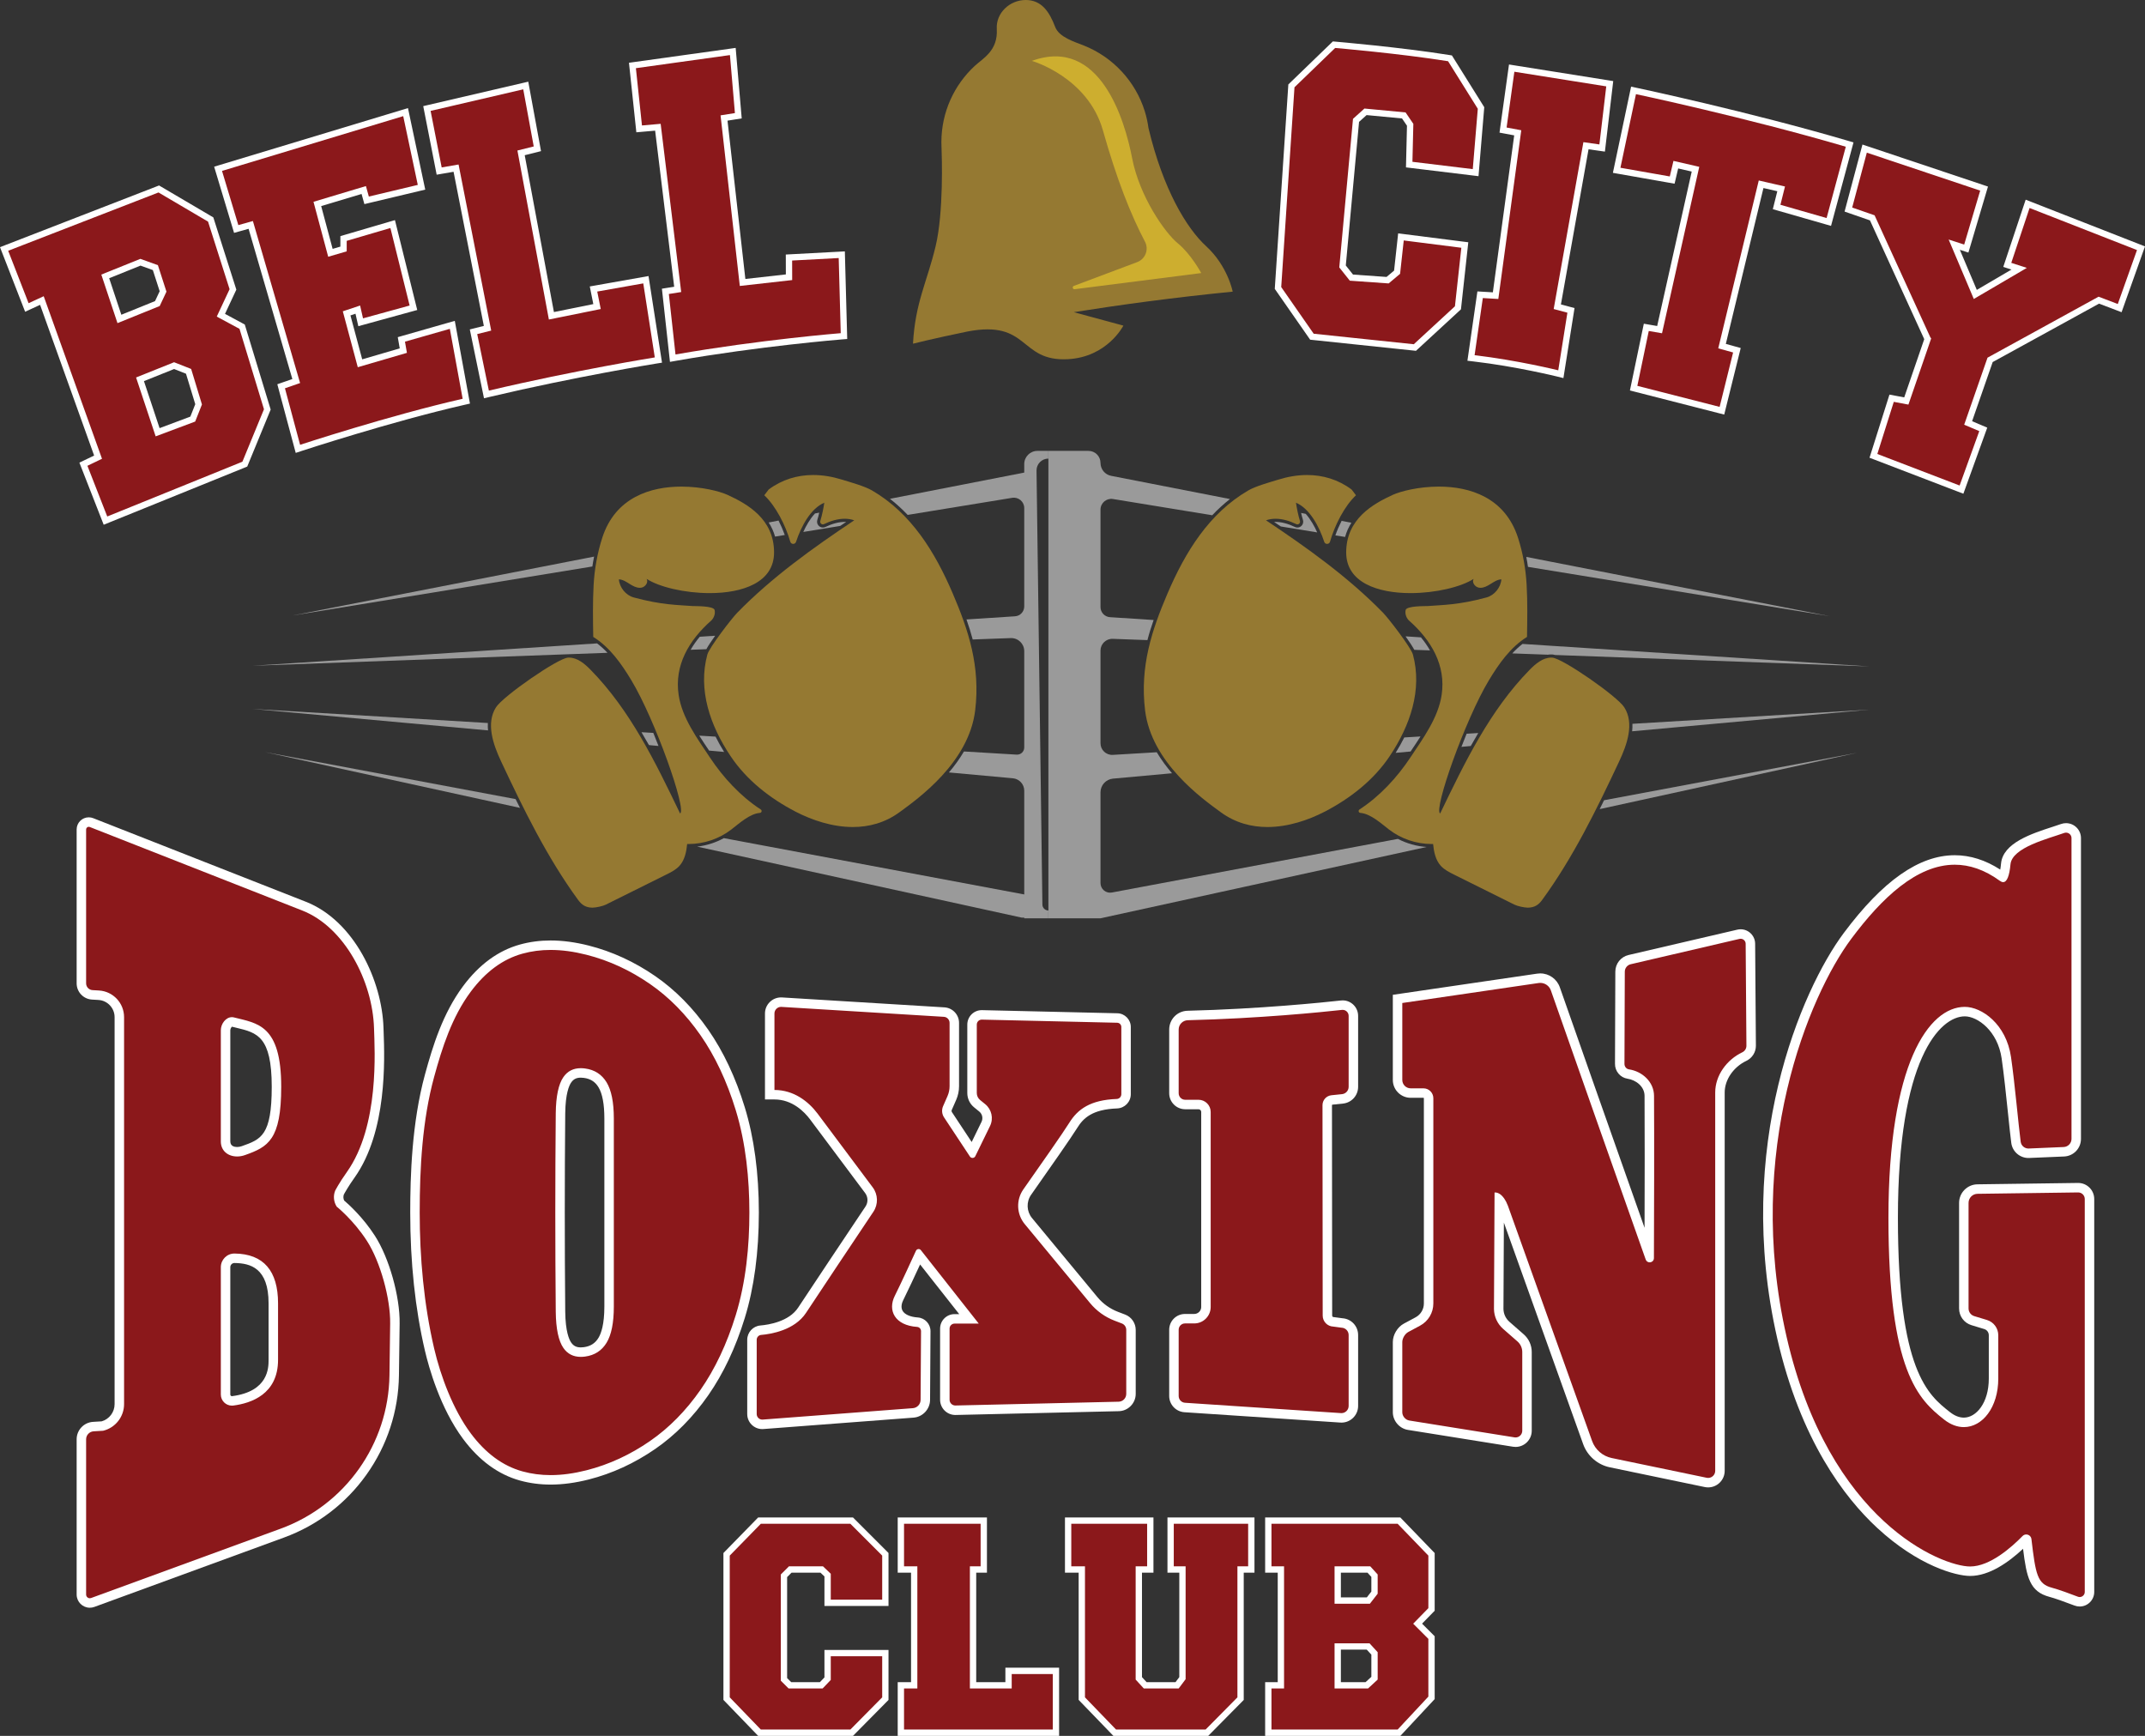 <?xml version="1.0" encoding="UTF-8"?> <svg xmlns="http://www.w3.org/2000/svg" id="Layer_2" viewBox="0 0 2880.567 2330.769"><rect x="0" y="0" width="2880.567" height="2330.769" fill="#333333" stroke="none"/><defs><style>.cls-1{fill:#9a9a9a;}.cls-1,.cls-2,.cls-3,.cls-4,.cls-5{stroke-width:0px;}.cls-2{fill:#8b181b;}.cls-3{fill:#cdae2f;}.cls-4{fill:#957932;}.cls-5{fill:#fff;}</style></defs><g id="Layer_1-2"><path class="cls-4" d="M1655.426,391.594s-6.663-34.422-35.532-60.886c-26.508-24.299-57.978-76.532-77.566-158.714-1.054-7.748-2.705-15.306-4.975-22.596,0-.001-.001-.003-.001-.004-12.551-40.306-42.868-72.759-81.787-88.238-12.973-5.16-33.328-11.206-38.567-24.99-7.624-20.064-18.074-36.166-39.537-36.166s-40.151,17.438-38.863,38.863c1.761,29.282-18.435,39.289-29.648,49.682-27.519,25.508-44.747,61.955-44.747,102.44,0,1.997.067,3.978.15,5.954l-.012.002s.012.28.031.72c.011.244.017.49.03.734.446,11.18,2.975,86.643-7.971,132.312-11.586,48.334-27.39,75.561-30.351,130.775,0,0,26.198-6.676,72.965-16.317,83.778-16.212,69.087,40.475,134.817,37.135,53.246-2.705,74.756-45.086,74.756-45.086l-66.601-18.047c61.349-9.792,133.487-19.652,213.41-27.574Z"></path><path class="cls-3" d="M1385.774,81.752s75.144,21.563,95.4,93.44c18.455,65.487,37.313,112.986,56.459,149.373,5.479,10.413.503,23.261-10.513,27.399l-85.026,31.939c-2.552.959-1.606,4.774,1.099,4.429l169.972-21.686s-13.722-25.484-31.364-39.859c-17.642-14.375-51.621-63.382-61.422-114.349-9.801-50.967-43.126-164.01-134.606-130.685Z"></path><path class="cls-1" d="M2510.836,894.847l-422.643-15.394c-1.272-.382-2.417-.636-3.35-.678-.551-.042-1.103-.042-1.654-.042-1.569,0-3.053.127-4.538.339l-47.794-1.739c4.241-4.58,8.821-8.863,13.74-12.723l466.239,30.237Z"></path><path class="cls-1" d="M2510.836,952.819l-318.997,29.092c.382-3.35.509-6.7.382-10.051l318.615-19.041Z"></path><path class="cls-1" d="M2493.999,1010.792l-345.756,75.614c1.993-3.986,3.944-7.93,5.895-11.917l339.861-63.697Z"></path><path class="cls-1" d="M2457.104,827.375l-405.171-66.242c-.594-4.495-1.399-8.948-2.29-13.359l407.461,79.601Z"></path><path class="cls-1" d="M1969.576,985.177l15.606-.933c-3.435,5.768-6.785,11.578-10.051,17.43l-12.553,1.145c2.248-5.852,4.58-11.747,6.997-17.642Z"></path><path class="cls-1" d="M1920.382,873.304l-21.077-.763c-2.587-4.75-6.87-11.281-11.747-18.108l20.653,1.357c4.75,5.725,8.779,11.578,12.171,17.515Z"></path><path class="cls-1" d="M1915.802,1137.254l-437.91,95.758h-69.974v-627.603h53.774c4.495,0,8.524,1.781,11.45,4.707,2.926,2.926,4.75,6.997,4.75,11.45,0,8.482,5.98,15.733,14.292,17.345l159.583,31.17c-8.312,6.489-16.242,13.698-23.834,21.756l-133.247-21.798c-8.821-1.442-16.794,5.343-16.794,14.292v130.788c0,7.167,5.556,13.104,12.723,13.571l58.608,3.817c-3.053,8.694-5.895,17.684-8.312,26.972l-46.607-1.696c-8.948-.339-16.412,6.828-16.412,15.818v124.384c0,8.991,7.549,16.115,16.539,15.606l58.99-3.52c6.107,10.178,13.104,19.593,20.483,28.202l-79.219,7.209c-9.499.848-16.794,8.863-16.794,18.405v121.84c0,8.058,7.337,14.164,15.267,12.68l384.093-72.01c11.874,6.192,25.063,9.924,38.549,10.857Z"></path><path class="cls-1" d="M1885.862,990.181l21.756-1.315c-3.902,6.149-7.973,12.256-12.044,18.278-.424.636-.848,1.272-1.272,1.908l-20.102,1.824c4.326-6.913,8.227-13.825,11.662-20.695Z"></path><path class="cls-1" d="M1814.785,701.931c-3.562,5.64-6.489,11.959-8.439,19.041l-13.062-2.12c2.375-6.7,5.259-13.316,8.397-19.508l13.104,2.587Z"></path><path class="cls-1" d="M1748.586,705.154c1.484-2.036,1.908-4.58,1.187-6.997-.975-3.096-1.781-6.319-2.46-9.415l6.107,1.187c6.658,7.379,11.79,16.751,15.479,24.936l-48.855-7.973c-3.011-2.036-5.98-4.071-8.991-6.064.636-.042,1.315-.042,1.951-.042,7.846,0,16.751,2.333,25.827,6.743,1.103.551,2.248.806,3.478.806,2.46,0,4.792-1.187,6.277-3.181Z"></path><path class="cls-1" d="M1407.919,1222.537v10.475h-32.443v-.933h-3.52l-435.704-95.292c12.553-1.442,24.767-5.343,35.835-11.408l403.389,75.614v-139.312c0-8.651-6.616-15.861-15.225-16.666l-85.919-7.846c7.337-8.609,14.249-18.024,20.186-28.159l70.78,4.241c5.513.339,10.178-4.071,10.178-9.584v-129.388c0-9.924-8.227-17.854-18.151-17.515l-51.06,1.866c-2.46-9.287-5.301-18.236-8.354-26.887l65.139-4.241c6.997-.424,12.426-6.234,12.426-13.231v-132.102c0-8.566-7.718-15.097-16.158-13.74l-140.372,22.943c-7.294-7.633-15.182-14.928-23.791-21.628l180.321-35.199v-11.408c0-9.796,7.93-17.727,17.727-17.727h14.716v10.348c-8.906,0-16.073,7.252-15.946,16.158l7.888,582.65c.042,4.41,3.647,7.973,8.058,7.973Z"></path><path class="cls-1" d="M1128.32,706.172l-49.575,8.1c3.774-8.27,8.991-17.557,15.733-24.851l5.683-1.103c-.763,3.52-1.654,6.87-2.587,9.839-.721,2.417-.297,4.962,1.187,6.997,1.484,1.993,3.817,3.181,6.277,3.181,1.23,0,2.375-.255,3.478-.806,9.075-4.41,17.981-6.743,25.827-6.743.636,0,1.315,0,1.951.042-2.672,1.781-5.301,3.562-7.973,5.343Z"></path><path class="cls-1" d="M1045.496,698.962c3.138,6.149,5.98,12.68,8.397,19.381l-13.019,2.163c-1.993-7.04-4.962-13.359-8.566-18.957l13.189-2.587Z"></path><path class="cls-1" d="M972.426,1009.647l-20.186-1.824-.509-.763c-4.283-6.361-8.609-12.765-12.68-19.296l21.883,1.315c3.393,6.828,7.209,13.698,11.493,20.568Z"></path><path class="cls-1" d="M939.772,854.941l20.61-1.315c-4.835,6.743-9.16,13.231-11.832,18.066l-21.077.763c3.435-5.937,7.506-11.79,12.299-17.515Z"></path><path class="cls-1" d="M877.346,984.074c2.417,5.895,4.75,11.747,6.955,17.557l-12.807-1.187c-3.265-5.81-6.616-11.578-10.051-17.303l15.903.933Z"></path><path class="cls-1" d="M801.817,863.889c5.047,3.817,9.669,8.058,13.995,12.638l-53.307,1.951-423.491,15.437,462.804-30.025Z"></path><path class="cls-1" d="M392.745,826.442l405.086-79.092c-.933,4.368-1.696,8.821-2.333,13.274l-402.753,65.818Z"></path><path class="cls-1" d="M698.298,1084.752l-342.448-74.893,336.554,63.104c1.951,3.944,3.902,7.888,5.895,11.79Z"></path><path class="cls-1" d="M655.38,980.724l-316.367-28.838,316.155,18.914c-.17,3.308-.085,6.616.212,9.924Z"></path><path class="cls-4" d="M2071.06,1208.288c-5.047,6.913-10.305,10.178-18.872,10.432h-.424c-4.75,0-13.995-2.036-18.024-4.071-26.972-13.401-53.986-26.802-80.958-40.246-6.489-3.223-13.147-6.573-18.024-11.959-6.997-7.846-9.203-18.787-10.22-29.219-.678,0-1.357.042-1.993.042-20.483,0-40.924-6.913-57.124-19.381-10.857-8.354-24.851-21.289-38.507-22.392-2.46-.17-3.223-3.265-1.187-4.622,27.269-17.684,50.593-43.129,68.193-69.635,17.175-25.827,37.532-53.477,42.112-84.181,5.895-39.609-13.74-73.282-43.766-99.787-2.969-2.629-5.895-8.482-4.58-14.207,1.315-5.768,27.099-5.131,29.262-5.301,20.271-1.569,41.9-1.357,79.389-11.578,10.602-2.884,19.084-13.359,19.89-24.3-5.428.255-10.178,3.52-14.801,6.404-4.029,2.502-8.524,4.962-13.189,4.962-.678,0-1.357-.042-2.036-.17-5.386-.848-10.008-7.167-7.209-11.832-16.794,10.899-51.145,19.126-84.732,19.126-43.893,0-86.428-14.08-86.428-54.58,0-45.08,36.047-65.182,62.595-77.353,10.56-4.835,34.775-11.069,61.916-11.069,41.009,0,88.719,14.207,106.276,68.787,6.573,20.441,10.348,41.688,11.535,63.146,1.315,23.24.891,46.565.509,69.889-22.137,13.783-37.701,35.878-51.187,58.227-31.891,52.968-74.724,174.172-65.436,178.837,32.951-68.575,66.836-138.506,120.101-192.831,8.015-8.142,17.769-16.454,29.05-16.454.467,0,.933,0,1.399.042,13.783.848,87.234,51.823,96.691,66.709,13.698,21.501,3.944,49.703-6.913,72.731-29.94,63.825-61.747,128.964-103.307,185.834Z"></path><path class="cls-4" d="M1786.117,727.334c-.551,1.993-2.248,2.969-3.944,2.969-1.611,0-3.223-.891-3.817-2.757-7.082-21.374-19.805-44.826-37.956-52.544,1.06,7.125,2.841,16.37,5.301,24.385.763,2.46-1.145,4.707-3.393,4.707-.551,0-1.06-.127-1.611-.382-8.736-4.241-18.32-7.167-27.693-7.167-4.368,0-8.694.636-12.85,2.078,55.555,37.107,110.347,76.208,157.081,124.002,7.633,7.846,37.701,46.946,40.203,56.234,12.85,47.455-3.774,95.377-31.043,136.258-21.628,32.358-53.138,56.955-87.701,74.851-21.119,10.899-48.515,20.483-76.674,20.483-21.162,0-42.79-5.428-62.468-19.762-25.36-18.49-93.256-66.836-101.78-136.767-7.252-59.329,9.245-108.269,30.11-157.081,23.918-55.852,55.894-107.675,108.354-138.252,10.178-5.937,29.304-11.153,40.585-14.631,12.85-3.986,25.827-6.149,38.507-6.149,21.204,0,41.73,6.022,59.754,19.465l5.895,7.718c-15.564,14.631-28.626,40.415-34.86,62.34Z"></path><path class="cls-4" d="M1134.342,696.545c-9.372,0-18.957,2.926-27.693,7.167-.551.255-1.06.382-1.611.382-2.248,0-4.156-2.248-3.393-4.707,2.46-8.015,4.283-17.26,5.343-24.385-18.193,7.718-30.873,31.17-37.956,52.544-.636,1.866-2.248,2.757-3.817,2.757-1.696,0-3.393-.975-3.944-2.969-6.277-21.925-19.338-47.709-34.902-62.34l5.895-7.718c18.066-13.444,38.549-19.465,59.754-19.465,12.723,0,25.657,2.163,38.549,6.149,11.238,3.478,30.364,8.694,40.585,14.631,52.459,30.576,84.393,82.4,108.311,138.252,20.907,48.812,37.362,97.751,30.11,157.081-8.524,69.932-76.42,118.277-101.78,136.767-19.677,14.334-41.306,19.762-62.468,19.762-28.159,0-55.555-9.584-76.674-20.483-34.563-17.896-66.072-42.493-87.658-74.851-27.311-40.882-43.935-88.803-31.085-136.258,2.502-9.287,32.57-48.388,40.246-56.234,46.692-47.794,101.484-86.895,157.038-124.002-4.156-1.442-8.482-2.078-12.85-2.078Z"></path><path class="cls-4" d="M861.189,789.08c-.678.127-1.357.17-2.036.17-4.665,0-9.203-2.46-13.231-4.962-4.58-2.884-9.372-6.149-14.801-6.404.806,10.941,9.287,21.416,19.89,24.3,37.489,10.22,59.117,10.008,79.389,11.578,2.163.17,27.947-.467,29.262,5.301,1.357,5.725-1.611,11.578-4.58,14.207-30.025,26.505-49.66,60.178-43.723,99.787,4.538,30.704,24.936,58.354,42.112,84.181,17.557,26.505,40.882,51.95,68.15,69.635,2.078,1.357,1.272,4.453-1.187,4.622-13.655,1.103-27.608,14.037-38.465,22.392-16.242,12.468-36.641,19.381-57.167,19.381-.636,0-1.315-.042-1.993-.042-1.018,10.432-3.223,21.374-10.22,29.219-4.835,5.386-11.493,8.736-18.024,11.959-26.972,13.444-53.944,26.845-80.958,40.246-3.986,2.036-13.231,4.071-18.024,4.071h-.424c-8.524-.255-13.783-3.52-18.829-10.432-41.56-56.87-73.409-122.009-103.349-185.834-10.814-23.028-20.568-51.229-6.913-72.731,9.457-14.885,82.909-65.86,96.691-66.709.467-.042.933-.042,1.399-.042,11.281,0,21.077,8.312,29.05,16.454,53.265,54.325,87.149,124.257,120.101,192.831,9.287-4.665-33.503-125.868-65.436-178.837-13.486-22.349-29.007-44.444-51.187-58.227-.382-23.325-.763-46.649.509-69.889,1.187-21.459,5.004-42.705,11.578-63.146,17.515-54.58,65.267-68.787,106.276-68.787,27.141,0,51.357,6.234,61.916,11.069,26.548,12.171,62.553,32.273,62.553,77.353,0,40.5-42.536,54.58-86.428,54.58-33.587,0-67.938-8.227-84.732-19.126,2.799,4.665-1.824,10.984-7.167,11.832Z"></path><path class="cls-2" d="M120.629,2152.357c-6.256,0-11.343-5.086-11.343-11.339v-208.476c0-9.012,7.061-16.495,16.073-17.038l12.211-.729c13.387-3.529,22.691-15.555,22.691-29.433v-519.591c0-15.57-12.165-28.503-27.696-29.444l-8.722-.507c-8.173-.505-14.557-7.281-14.557-15.427v-206.656c0-5.473,4.452-9.925,9.925-9.925,1.261,0,2.499.24,3.678.712l285.371,112.157c62.784,24.623,98.583,102.809,100.385,163.873l.199,5.748c1.305,35.857,4.763,131.108-37.845,191.122-9.256,13-14.263,22.376-15.112,24-1.797,4.754-1.35,10.113,1.185,14.566,4.514,3.756,24.55,21.134,41.067,46.803,18.541,28.754,32.676,78.982,32.179,114.35l-.932,69.585c-1.3,94.288-61.67,179.416-150.227,211.823l-254.625,93.133c-1.247.46-2.566.696-3.903.696ZM314.82,1689.496c-6.56,0-11.894,5.384-11.894,12.002v170.951c0,4.721,3.831,8.56,8.54,8.56.373,0,.746-.025,1.127-.074,24.832-3.235,54.452-15.419,54.452-55.094v-75.871c0-40.309-17.055-60.093-52.145-60.474l-.079-6.361v6.361ZM311.424,1372.126c-4.208,0-8.498,5.686-8.498,11.267v149.192c0,10.238,8.337,13.874,15.477,13.874,2.804,0,5.653-.509,8.478-1.508,27.69-9.823,44.405-15.754,44.405-85.691,0-72.844-24.136-78.65-52.083-85.374-2.162-.52-4.324-1.04-6.486-1.59-.439-.114-.87-.17-1.292-.17Z"></path><path class="cls-5" d="M119.211,1110.154c.433-0.0.877.081,1.313.256l285.409,112.17c56.658,22.222,94.486,94.91,96.352,158.141.891,29.304,7.421,131.169-36.471,193.001-10.602,14.885-15.734,25.063-15.734,25.063-2.799,7.04-1.993,15.013,2.12,21.416,0,0,22.604,18.066,40.585,46.013,18.024,27.947,31.637,77.565,31.17,110.813l-.933,69.592c-1.272,92.281-59.372,174.214-146.055,205.935l-254.62,93.129c-.572.211-1.153.309-1.72.309-2.628,0-4.98-2.114-4.98-4.974v-208.48c0-5.64,4.453-10.348,10.093-10.687l12.807-.764c16.454-4.029,28.075-18.787,28.075-35.75v-519.588c0-18.957-14.758-34.648-33.672-35.793l-8.736-.509c-4.792-.297-8.567-4.283-8.567-9.075v-206.657c0-2.034,1.681-3.563,3.563-3.563M318.404,1552.819c3.443,0,7.042-.611,10.601-1.871,30.958-10.984,48.642-20.356,48.642-91.687,0-83.587-32.273-85.199-63.358-93.129-.969-.249-1.928-.367-2.866-.367-8.173,0-14.86,8.915-14.86,17.627v149.193c0,12.982,9.986,20.234,21.841,20.234M311.467,1887.371c.637,0,1.281-.04,1.931-.124,23.749-3.096,60.008-15.097,60.008-61.407v-75.869c0-43.469-19.38-66.412-58.439-66.836-.051-.001-.103-.001-.154-.001-10.065,0-18.251,8.237-18.251,18.363v170.948c0,8.337,6.784,14.924,14.905,14.924M119.211,1097.431h-.001c-8.979.001-16.285,7.307-16.285,16.286v206.657c0,11.497,9.006,21.061,20.503,21.773l8.783.512c12.15.736,21.69,10.88,21.69,23.092v519.588c0,10.778-7.095,20.145-17.379,23.126l-11.537.688c-12.372.744-22.059,11.017-22.059,23.387v208.48c0,9.758,7.941,17.697,17.703,17.697,2.091,0,4.15-.368,6.12-1.094l254.591-93.118c44.963-16.454,83.367-45.794,111.064-84.847,27.695-39.051,42.682-84.994,43.342-132.862l.933-69.597c.511-36.437-14.072-88.219-33.2-117.879-15.941-24.776-35.142-42.115-41.336-47.394-1.141-2.51-1.302-5.362-.42-7.949,1.167-2.199,5.966-10.955,14.455-22.873,43.863-61.79,40.346-158.608,39.022-195.056-.077-2.129-.146-4.04-.198-5.713-1.862-63.087-39.093-143.975-104.423-169.599l-285.401-112.167c-1.863-.745-3.894-1.137-5.967-1.137h0ZM318.404,1540.097c-3.406,0-9.119-.976-9.119-7.511v-149.193c0-2.216,1.44-4.232,2.284-4.825,2.057.521,4.103,1.014,6.144,1.504,27.409,6.593,47.212,11.357,47.212,79.189,0,65.443-14.269,70.506-40.174,79.697-2.131.754-4.27,1.138-6.347,1.138h0ZM311.467,1874.649c-1.05,0-2.183-.842-2.183-2.202v-170.948c0-3.111,2.48-5.641,5.529-5.641,21.365.232,45.87,6.592,45.87,54.114v75.869c0,10.49,0,42.413-48.93,48.791-.076.01-.182.017-.287.017h0Z"></path><path class="cls-2" d="M739.518,1987.005c-13.737,0-27.044-1.756-39.555-5.218-27.652-7.641-52.186-25.623-72.918-53.445-30.332-40.719-45.204-94.79-50.19-116.151-13.004-55.698-19.593-117.646-19.589-184.117.004-48.157,2.042-119.611,19.631-183.864,10.271-37.526,23.461-80.562,50.149-116.398,20.715-27.81,45.249-45.794,72.914-53.454,12.511-3.462,25.818-5.218,39.555-5.218,15.46,0,32.113,2.232,49.49,6.633,30.597,7.747,59.972,21.235,87.314,40.091,26.199,18.067,49.635,41.808,69.659,70.564,19.871,28.537,36.06,62.913,48.103,102.174,12.366,40.286,18.637,87.211,18.641,139.472.008,52.617-6.266,99.672-18.653,139.853-12.023,38.983-28.203,73.233-48.09,101.797-20.036,28.767-43.473,52.51-69.659,70.562-27.342,18.852-56.721,32.341-87.314,40.089-17.378,4.398-34.026,6.63-49.486,6.63ZM779.959,1440.632c-7.981,0-13.725,2.905-18.073,9.142-4.026,5.767-8.883,18.27-9.182,45.084-.816,88.393-.816,178.039,0,266.442.298,26.808,5.156,39.311,9.182,45.076,4.348,6.237,10.093,9.14,18.077,9.144,1.561,0,3.226-.12,4.949-.348,10.851-1.458,18.79-6.56,24.265-15.597,5.815-9.596,8.772-24.787,8.796-45.158.091-84.229.083-168.462,0-252.691-.025-20.372-2.982-35.563-8.796-45.152-5.475-9.039-13.414-14.139-24.265-15.595-1.723-.232-3.392-.348-4.953-.348Z"></path><path class="cls-5" d="M739.514,1275.502c15.248-0,31.193,2.199,47.928,6.437,31.131,7.883,59.352,21.291,85.266,39.162,25.913,17.87,48.606,41.04,68.048,68.962,19.442,27.919,35.339,61.601,47.246,100.405,13.745,44.791,18.355,92.879,18.36,137.607.005,44.832-4.532,93.082-18.374,137.975-11.895,38.576-27.79,72.117-47.232,100.039-19.442,27.918-42.134,51.095-68.048,68.96-25.919,17.868-54.135,31.277-85.266,39.16-16.733,4.237-32.681,6.436-47.926,6.436-13.12,0-25.718-1.627-37.86-4.985-26.259-7.262-49.453-24.204-69.507-51.119-23.537-31.59-40.351-76.323-49.099-113.794-13.925-59.642-19.425-122.496-19.422-182.673.003-60.024,3.518-124.158,19.402-182.185,10.698-39.08,23.852-80.352,49.119-114.277,20.053-26.925,43.251-43.854,69.507-51.122,12.138-3.36,24.74-4.988,37.859-4.988M779.956,1821.88c1.857,0,3.789-.135,5.801-.405,12.826-1.72,22.427-7.986,28.862-18.604,6.428-10.609,9.693-26.697,9.714-48.445.091-84.235.086-168.47,0-252.705-.022-21.748-3.284-37.832-9.714-48.443-6.426-10.606-16.037-16.883-28.862-18.604-2.01-.27-3.944-.405-5.8-.405-9.993,0-17.748,3.918-23.291,11.864-6.582,9.435-10.066,25.713-10.325,48.655-.817,88.867-.816,177.704-.001,266.57.259,22.942,3.752,39.236,10.326,48.657,5.544,7.946,13.3,11.864,23.29,11.864M739.517,1262.78h-.001c-14.312 0-28.192,1.833-41.255,5.449-29.063,8.044-54.74,26.812-76.317,55.784-27.346,36.717-40.76,80.428-51.187,118.517-17.79,64.991-19.851,137.019-19.854,185.543-.004,66.972,6.643,129.405,19.755,185.566,5.077,21.749,20.24,76.833,51.287,118.502,21.593,28.98,47.27,47.747,76.318,55.78,13.066,3.613,26.945,5.445,41.251,5.445,15.988,0,33.164-2.296,51.05-6.825,31.319-7.931,61.386-21.731,89.364-41.019,26.819-18.488,50.796-42.768,71.267-72.164,20.266-29.106,36.735-63.948,48.949-103.561,12.572-40.774,18.944-88.457,18.939-141.725-.006-52.895-6.371-100.448-18.919-141.338-12.241-39.889-28.716-74.861-48.968-103.943-20.46-29.384-44.437-53.664-71.266-72.165-27.967-19.286-58.034-33.088-89.365-41.021-17.888-4.529-35.063-6.826-51.048-6.826h0ZM779.956,1809.158c-5.87,0-9.715-1.921-12.856-6.422-2.873-4.118-7.738-14.987-8.038-41.521-.811-88.373-.811-177.981.001-266.309.299-26.502,5.164-37.374,8.037-41.493,3.14-4.5,6.985-6.42,12.857-6.42,1.282,0,2.664.098,4.108.292,8.945,1.2,15.197,5.199,19.673,12.587,5.204,8.589,7.853,22.673,7.872,41.863.088,86.286.088,171.299,0,252.679-.024,23.902-4.295,35.96-7.873,41.866-4.477,7.387-10.729,11.387-19.672,12.587-1.445.194-2.827.292-4.109.292h0Z"></path><path class="cls-2" d="M1023.658,1912.484c-7.62,0-13.82-6.204-13.82-13.828v-99.722c0-6.639,5.16-12.275,11.749-12.834,12.097-1.035,41.742-5.723,55.599-26.882,13.609-20.769,56.672-85.243,90.404-135.67,5.181-7.74,4.916-17.953-.654-25.404-21.387-28.613-64.698-86.554-73.975-98.925-8.213-10.952-26.008-29.323-52.932-29.323h-6.361v-109.034c0-8.42,6.846-15.27,15.261-15.27.311,0,.625.008.94.029l218.064,13.327c7.649.466,13.642,6.835,13.642,14.499v84.97c0,5.487-1.114,10.819-3.317,15.847l-5.931,13.551c-1.317,3.021-.994,6.446.878,9.163l32.531,49.215,18.077-37.074c3.649-7.473,1.69-16.361-4.758-21.612l-6.85-5.577c-4.328-3.529-6.809-8.751-6.809-14.329v-91.895c0-7.181,5.839-13.023,13.017-13.023l182.05,4.206c6.481.153,11.758,5.552,11.758,12.037v90.238c0,6.91-5.409,12.526-12.312,12.783-36.619,1.363-50.161,15.445-58.577,29.042-7.62,12.31-37.812,55.506-61.799,89.573-8.329,11.824-7.707,27.864,1.512,39.008l87.753,106.058c8.03,9.703,18.496,17.216,30.27,21.714l9.749,3.727c5.993,2.299,10.014,8.146,10.014,14.553v86.005c0,9.062-7.372,16.607-16.429,16.818,0,0-219.137,5.102-219.141,5.102-8.092,0-14.408-6.32-14.408-14.089v-95.535c0-7.21,5.868-13.079,13.079-13.079h19.349l-67.091-85.119c-6.639,14.479-19.44,42.218-26.845,57.028-3.74,7.475-4.009,14.731-.758,20.417,3.988,6.978,13.046,11.294,25.503,12.155,6.295.431,11.198,5.723,11.153,12.052l-.588,92.288c-.058,9.095-7.21,16.765-16.284,17.46l-201.651,15.319c-.352.025-.708.037-1.06.037Z"></path><path class="cls-5" d="M1048.929,1351.952c.183,0,.368.006.553.017l218.064,13.328c4.309.263,7.668,3.834,7.668,8.151v84.97c0,4.576-.947,9.103-2.781,13.296l-5.93,13.553c-2.194,5.014-1.642,10.806,1.459,15.316l34.577,52.308c.834,1.261,2.16,1.875,3.481,1.875,1.506,0,3.007-.798,3.762-2.347l19.755-40.511c4.921-10.091,2.244-22.243-6.463-29.332l-6.85-5.578c-2.825-2.301-4.465-5.751-4.465-9.395l-.001-91.895c0-3.687,2.992-6.662,6.659-6.662.052,0,.105.001.157.002l181.74,4.202c3.084.071,5.548,2.592,5.548,5.677v90.238c0,3.451-2.739,6.298-6.188,6.427-35.347,1.314-52.362,13.65-63.75,32.051-7.781,12.574-39.873,58.416-61.592,89.259-10.001,14.203-9.26,33.341,1.813,46.725l87.754,106.058c8.747,10.572,20.079,18.703,32.896,23.604l9.75,3.728c3.567,1.364,5.924,4.788,5.924,8.607v86.007c0,5.682-4.536,10.325-10.217,10.457l-219.131,5.101c-.062.001-.122.002-.184.002-4.253,0-7.723-3.451-7.723-7.727v-95.538c0-3.709,3.007-6.715,6.715-6.715h32.461l-77.721-98.614c-.788-1-1.917-1.479-3.038-1.479-1.433,0-2.854.783-3.531,2.263-5.912,12.928-20.346,44.33-28.447,60.532-9.809,19.618-.083,39.682,29.998,41.761,2.958.204,5.248,2.699,5.229,5.664l-.589,92.292c-.037,5.859-4.563,10.711-10.405,11.155l-201.648,15.322c-.194.015-.385.022-.576.022-4.083,0-7.46-3.316-7.46-7.471v-99.722c0-3.37,2.565-6.212,5.923-6.498,13.185-1.123,45.006-6.258,60.384-29.731,15.174-23.16,67.284-101.11,90.372-135.62,6.688-9.997,6.353-23.115-.849-32.749-21.388-28.614-64.703-86.562-73.982-98.932-12.433-16.577-32.117-31.869-58.019-31.869v-102.672c0-4.948,4.02-8.909,8.898-8.909M1048.929,1339.23h-.001c-5.756-0-11.175,2.24-15.258,6.308-4.104,4.088-6.363,9.53-6.363,15.323v115.395h12.723c24.149,0,40.339,16.779,47.84,26.78,9.277,12.368,52.585,70.306,73.969,98.915,3.96,5.298,4.147,12.554.465,18.058-22.066,32.984-75.052,112.236-90.439,135.722-12.335,18.828-39.65,23.075-50.822,24.027-9.849.839-17.565,9.261-17.565,19.174v99.722c0,11.135,9.054,20.194,20.183,20.194.511,0,1.024-.019,1.543-.059l201.646-15.322c12.349-.938,22.085-11.375,22.163-23.76l.589-92.291c.061-9.673-7.439-17.771-17.074-18.438-10.122-.7-17.564-3.967-20.419-8.963-2.916-5.104-.673-11.224.923-14.417,6.072-12.143,15.651-32.708,22.596-47.772l52.535,66.657h-6.235c-10.718,0-19.438,8.72-19.438,19.438v95.538c0,11.276,9.172,20.45,20.446,20.45h.146l.33-.005,219.134-5.101c12.485-.291,22.643-10.688,22.643-23.177v-86.007c0-9.03-5.667-17.265-14.102-20.491l-9.751-3.728c-10.746-4.109-20.303-10.967-27.637-19.831l-87.754-106.058c-7.395-8.937-7.893-21.803-1.213-31.289,24.02-34.112,54.277-77.397,62.008-89.889,7.911-12.783,19.856-24.784,53.404-26.032,10.339-.385,18.438-8.793,18.438-19.14v-90.238c0-9.914-8.064-18.167-17.976-18.396l-181.741-4.202-.147-.004-.304-.002c-10.687,0-19.381,8.696-19.381,19.385l.001,91.895c0,7.503,3.337,14.523,9.155,19.261l6.85,5.578c4.145,3.375,5.403,9.086,3.061,13.89l-13.198,27.065-26.327-39.828-.064-.097-.066-.096c-.614-.892-.721-2.017-.287-3.008l5.93-13.553c2.554-5.835,3.848-12.024,3.848-18.396v-84.97c0-11.019-8.616-20.178-19.615-20.85l-218.064-13.328c-.447-.027-.889-.041-1.329-.041h0Z"></path><path class="cls-2" d="M1800.404,1903.754l-209.466-13.89c-8.088-.534-14.429-7.306-14.429-15.419v-88.971c0-8.184,6.655-14.839,14.835-14.839h12.412c8.681,0,15.742-7.061,15.742-15.738v-261.858c0-5.506-4.481-9.987-9.989-9.987h-17.858c-8.349,0-15.141-6.792-15.141-15.139v-85.5c0-10.347,8.121-18.651,18.487-18.902,96.603-2.33,182.485-11.165,206.505-13.818.538-.06,1.073-.089,1.599-.089,7.935,0,14.387,6.471,14.387,14.427v95.264c0,8.355-6.27,15.305-14.582,16.166l-14.218,1.472c-3.599.371-6.316,3.381-6.316,6.999l.265,282.532c0,4.56,3.57,8.258,8.126,8.415l.311.012,11.124,1.491c8.602.476,15.29,7.517,15.29,16.177v95.208c0,8.834-7.177,16.019-16.003,16.019-.356,0-.717-.012-1.081-.033Z"></path><path class="cls-5" d="M1803.099,1355.966c4.384,0,8.027,3.568,8.027,8.066v95.263c0,5.069-3.831,9.318-8.874,9.839l-14.22,1.471c-6.83.707-12.021,6.462-12.021,13.328l.262,282.536c0,7.962,6.309,14.492,14.266,14.767l11.084,1.489c5.3.183,9.502,4.532,9.502,9.835v95.209c0,5.367-4.361,9.659-9.646,9.659-.215,0-.433-.007-.651-.021l-209.47-13.891c-4.777-.317-8.489-4.284-8.489-9.071v-88.97c0-4.681,3.795-8.476,8.476-8.476h12.412c12.205,0,22.099-9.894,22.099-22.099v-261.86c0-9.028-7.319-16.347-16.347-16.347h-17.86c-4.849,0-8.779-3.93-8.779-8.779v-85.5c0-6.825,5.459-12.377,12.282-12.541,95.862-2.311,180.165-10.888,207.051-13.857.302-.033.601-.05.897-.05M1803.099,1343.243c-.757,0-1.521.041-2.293.126-23.963,2.646-109.633,11.461-205.961,13.784-13.85.334-24.698,11.43-24.698,25.26v85.5c0,11.856,9.646,21.502,21.502,21.502h17.86c1.999,0,3.625,1.626,3.625,3.625v261.86c0,5.17-4.206,9.377-9.376,9.377h-12.412c-11.689,0-21.199,9.51-21.199,21.199v88.97c0,11.448,8.948,21.009,20.371,21.766l209.469,13.891c.5.033.999.049,1.492.049,12.334,0,22.369-10.04,22.369-22.381v-95.209c0-11.971-9.18-21.719-21.034-22.512l-10.581-1.421-.625-.084-.63-.022c-1.111-.038-1.982-.94-1.982-2.052l-.262-282.548c0-.336.261-.625.607-.661l14.22-1.471c11.566-1.196,20.287-10.867,20.287-22.494v-95.263c0-11.463-9.308-20.788-20.749-20.788h0Z"></path><path class="cls-2" d="M2293.899,1990.795c-1.089,0-2.183-.112-3.255-.336l-127.553-26.522c-14.242-2.961-26.137-13.311-31.04-27.006l-113.058-315.856c-1.905-4.949-3.872-8.092-5.612-10.089l-.725,146.831c.157,8.258,3.872,16.255,10.2,21.788l19.171,16.773c5.475,4.792,8.618,11.716,8.618,18.993v105.715c0,8.473-6.887,15.369-15.348,15.369-.808,0-1.628-.062-2.452-.195l-141.211-22.612c-8.312-1.329-14.822-8.966-14.822-17.382v-94.259c0-7.409,4.924-15.642,11.455-19.15l15.783-8.478c8.916-4.787,14.458-14.052,14.458-24.178v-275.591c0-3.816-3.106-6.922-6.92-6.922h-17.15c-9.72,0-17.626-7.906-17.626-17.624v-108.817l188.515-27.638c1.052-.153,2.096-.228,3.131-.228,9.128,0,17.27,5.792,20.268,14.412,18.193,52.358,93.15,264.564,126.012,357.556.22-58.067.509-159.212.124-214.076-.099-14.226-12.242-26.756-28.241-29.148-6.622-.988-11.55-6.891-11.455-13.731l.451-123.747c.029-7.755,5.322-14.402,12.876-16.164l146.069-34.016c.982-.228,1.984-.344,2.986-.344,7.173,0,13.046,5.839,13.095,13.019l1.019,136.991c.046,6.154-3.549,11.861-9.157,14.539-19.589,9.349-32.751,28.74-32.751,48.254v507.984c0,8.759-7.115,15.883-15.858,15.883Z"></path><path class="cls-5" d="M2337.551,1260.486c3.603,0,6.707,2.91,6.734,6.702l1.019,136.997c.028,3.753-2.153,7.133-5.54,8.75-20.797,9.925-36.371,30.962-36.371,53.994v507.983c0,5.362-4.377,9.521-9.497,9.521-.643,0-1.298-.066-1.957-.203l-127.551-26.521c-12.175-2.531-22.156-11.216-26.347-22.924l-113.057-315.856c-6.282-16.333-14.35-17.781-17.014-17.781-.574,0-.898.067-.898.067l-.777,156.569c.192,10.218,4.686,19.88,12.377,26.61l19.166,16.77c4.097,3.585,6.447,8.763,6.447,14.207v105.716c0,5.05-4.116,9.008-8.988,9.008-.474,0-.956-.037-1.442-.115l-141.214-22.613c-5.206-.834-9.465-5.829-9.465-11.101v-94.259c0-5.058,3.646-11.154,8.102-13.547l15.787-8.478c10.967-5.889,17.808-17.33,17.808-29.778v-275.592c0-7.336-5.947-13.283-13.283-13.283h-17.15c-6.221,0-11.263-5.043-11.263-11.263v-103.32l183.075-26.84c.741-.109,1.478-.162,2.208-.161,6.346 0,12.123,3.996,14.258,10.141,18.742,53.932,98.066,278.473,127.33,361.277.918,2.597,3.095,3.786,5.276,3.786,2.872,0,5.75-2.063,5.764-5.69.207-53.979.535-161.293.138-218.029-.129-18.406-15.65-32.699-33.661-35.392-3.555-.531-6.083-3.759-6.036-7.354l.452-123.811c.018-4.772,3.313-8.907,7.96-9.99l146.066-34.017c.52-.121,1.037-.179,1.545-.179M2337.551,1247.763c-1.485,0-2.976.172-4.43.51l-146.067,34.017c-10.439,2.431-17.758,11.615-17.797,22.334l-.452,123.812c-.13,9.883,7.125,18.525,16.878,19.983,10.995,1.644,22.73,10.228,22.819,22.898.31,44.423.179,119.522.002,177.291-33.456-94.696-97.34-275.624-113.77-322.901-3.884-11.177-14.443-18.686-26.275-18.687-1.351,0-2.715.1-4.055.296l-183.074,26.839-10.877,1.595v114.314c0,13.226,10.76,23.986,23.986,23.986h17.15c.309,0,.561.252.561.561v275.592c0,7.775-4.255,14.891-11.105,18.569l-15.787,8.478c-8.579,4.608-14.805,15.019-14.805,24.756v94.259c0,11.458,8.862,21.852,20.176,23.664l141.214,22.613c1.143.183,2.304.275,3.454.275,11.971,0,21.71-9.748,21.71-21.73v-105.716c0-9.113-3.933-17.781-10.792-23.782l-19.166-16.77c-4.947-4.329-7.87-10.569-8.031-17.138l.576-116.057,106.468,297.448c5.644,15.769,19.337,27.683,35.735,31.092l127.551,26.521c1.497.311,3.027.469,4.547.469,12.252,0,22.22-9.978,22.22-22.244v-507.983c0-17.114,11.705-34.198,29.127-42.512,7.83-3.737,12.847-11.715,12.783-20.327l-1.019-136.997c-.079-10.658-8.807-19.329-19.456-19.329h0Z"></path><path class="cls-2" d="M2792.882,2150.721c-1.611,0-3.197-.294-4.717-.878-8.726-3.342-24.791-9.331-34.308-11.869-24.55-6.548-26.758-25.313-32.1-70.649-.074-.601-.638-.617-.704-.617-.124,0-.232.029-.389.191-15.601,15.978-46.078,42.785-74.902,42.785-35.89,0-193.675-55.781-252.749-313.479-58.477-255.122,32.013-464.47,88.035-539.525,51.23-68.632,98.355-101.996,144.06-101.996,21.809,0,43.44,7.693,64.296,22.863.079.056.153.106.22.151.919-1.452,2.845-5.798,3.959-17.688,2.195-23.41,38.346-35.148,64.739-43.719,4.29-1.391,8.213-2.665,11.501-3.845,1.516-.545,3.09-.82,4.684-.82,7.562,0,13.716,6.144,13.716,13.696v403.878c0,9.3-7.277,16.891-16.57,17.288l-46.914,1.996-.725.012c-8.424,0-15.609-6.291-16.711-14.632-1.176-8.908-2.651-23.008-4.353-39.336-2.609-24.985-5.562-53.303-8.618-74.353-6.125-42.199-36.896-61.861-55.765-61.861-47.875,0-96.181,85.606-96.181,276.854,0,209.023,41.841,241.931,72.393,265.96,7.343,5.773,14.926,8.705,22.538,8.705,22.347,0,39.849-25.809,39.849-58.759v-58.241c0-6.668-4.286-12.449-10.668-14.383l-17.092-5.189c-7.264-2.203-12.143-8.784-12.143-16.375v-141.758c0-10.089,8.208-18.413,18.297-18.55l135.061-1.851c8.594,0,15.415,6.821,15.415,15.207v527.6c0,7.272-5.902,13.186-13.153,13.186Z"></path><path class="cls-5" d="M2774.507,1117.985c3.906-0,7.355,3.122,7.355,7.335v403.879c0,5.862-4.62,10.683-10.477,10.932l-46.916,1.996c-.152.006-.304.01-.456.01-5.242,0-9.711-3.861-10.404-9.103-2.94-22.226-7.882-78.654-12.98-113.772-6.413-44.179-39.191-67.309-62.062-67.309-48.425,0-102.54,76.573-102.54,283.216s40.616,244.061,74.82,270.957c8.783,6.906,17.851,10.067,26.474,10.067,24.957,0,46.208-26.456,46.208-65.116v-58.242c0-9.423-6.165-17.737-15.181-20.474l-17.095-5.189c-4.53-1.375-7.627-5.552-7.627-10.286v-141.756c0-6.668,5.356-12.099,12.024-12.19l135.058-1.85c.041-.001.083-.001.124-.001,4.877,0,8.846,3.955,8.846,8.848v527.599c0,3.905-3.194,6.826-6.796,6.826-.803,0-1.625-.145-2.438-.456-9.879-3.784-25.412-9.536-34.946-12.078-19.451-5.187-21.793-17.453-27.425-65.246-.453-3.842-3.685-6.234-7.019-6.235-1.748-0-3.522.657-4.94,2.109-14.924,15.283-43.864,40.87-70.351,40.87-37.766,0-189.542-59.855-246.547-308.541s29.928-457.927,86.933-534.298c41.15-55.129,88.042-99.44,138.963-99.44,19.621,0,39.835,6.575,60.555,21.645,1.606,1.168,3.078,1.737,4.416,1.737,5.195,0,8.403-8.554,9.835-23.826,2.135-22.773,50.506-34.43,72.057-42.17.846-.304,1.7-.446,2.533-.446M2774.507,1105.263c-2.327,0-4.626.402-6.833,1.194-3.155,1.133-7.114,2.418-11.306,3.78-28.078,9.117-66.532,21.603-69.118,49.177-.32,3.422-.705,6.105-1.09,8.192-19.832-12.806-40.326-19.282-61.049-19.282-47.855,0-96.644,34.2-149.159,104.553-56.63,75.868-148.139,287.359-89.138,544.751,31.222,136.207,90.24,213.32,134.251,254.024,55.075,50.937,105.65,64.396,124.698,64.396,25.676,0,51.622-18.303,71.048-36.47,4.784,39.019,9.145,57.539,35.409,64.543,6.827,1.82,18.785,5.964,33.673,11.666,2.248.861,4.6,1.298,6.989,1.298,10.762,0,19.518-8.77,19.518-19.549v-527.599c0-11.894-9.675-21.571-21.568-21.571h-.076l-.199.002-135.082,1.851c-13.549.186-24.572,11.361-24.572,24.912v141.756c0,10.41,6.693,19.436,16.654,22.46l17.095,5.189c3.681,1.117,6.155,4.453,6.155,8.3v58.242c0,32.796-17.026,52.394-33.485,52.394-6.151,0-12.411-2.471-18.61-7.345-29.525-23.217-69.961-55.014-69.961-260.956,0-213.524,56.458-270.494,89.818-270.494,17.307,0,44.128,19.605,49.472,56.415,3.037,20.925,5.984,49.177,8.585,74.103,1.708,16.373,3.183,30.514,4.373,39.51,1.519,11.492,11.414,20.158,23.017,20.158.331,0,.666-.007 1-.021l46.913-1.996c12.706-.54,22.658-10.926,22.658-23.643v-403.879c0-11.06-9.007-20.058-20.078-20.058h0Z"></path><polygon class="cls-2" points="1496.976 2326.53 1452.791 2280.771 1452.791 2107.385 1434.408 2107.385 1434.408 2041.76 1544.756 2041.76 1544.756 2107.385 1529.354 2107.385 1529.354 2253.553 1537.911 2262.888 1580.75 2262.888 1587.956 2253.288 1587.956 2107.385 1572.057 2107.385 1572.057 2041.76 1680.418 2041.76 1680.418 2107.385 1666.006 2107.385 1666.006 2280.8 1620.802 2326.53 1496.976 2326.53"></polygon><path class="cls-5" d="M1676.177,2045.999v57.146h-14.411v175.911l-42.735,43.232h-120.255l-41.742-43.232v-175.911h-18.386v-57.146h101.869v57.146h-15.405v152.058l10.932,11.926h46.824l9.328-12.423v-151.562h-15.901v-57.146h99.882M1684.659,2037.517h-116.845v74.109h15.901v140.25l-5.084,6.771h-38.856l-6.182-6.744v-140.277h15.405v-74.109h-118.832v74.109h18.386v170.856l2.38,2.465,41.742,43.232,2.501,2.59h127.398l2.49-2.519,42.735-43.232,2.45-2.478v-170.914h14.411v-74.109h0Z"></path><polygon class="cls-2" points="1209.796 2326.53 1209.796 2262.888 1227.687 2262.888 1227.687 2107.385 1209.796 2107.385 1209.796 2041.76 1321.143 2041.76 1321.143 2107.385 1306.731 2107.385 1306.731 2262.888 1354.403 2262.888 1354.403 2243.51 1418.045 2243.51 1418.045 2326.53 1209.796 2326.53"></polygon><path class="cls-5" d="M1316.902,2045.999v57.146h-14.411v163.984h56.152v-19.38h55.158v74.538h-199.763v-55.158h17.89v-163.984h-17.89v-57.146h102.863M1325.384,2037.517h-119.827v74.109h17.89v147.021h-17.89v72.122h216.726v-91.502h-72.121v19.38h-39.189v-147.021h14.411v-74.109h0Z"></path><polygon class="cls-2" points="1019.931 2326.53 975.746 2280.771 975.746 2087.009 1019.948 2041.76 1143.74 2041.76 1188.96 2086.98 1188.96 2152.109 1111.407 2152.109 1111.407 2114.902 1103.514 2107.385 1061.25 2107.385 1052.806 2115.834 1052.806 2254.937 1060.753 2262.888 1102.901 2262.888 1111.407 2253.997 1111.407 2219.656 1188.96 2219.656 1188.96 2280.8 1143.756 2326.53 1019.931 2326.53"></polygon><path class="cls-5" d="M1141.985,2045.999l42.735,42.735v59.134h-69.072v-34.784l-10.435-9.939h-45.716l-10.932,10.932v142.617l10.435,10.435h45.717l10.932-11.429v-31.803h69.072v55.158l-42.735,43.232h-120.255l-41.742-43.232v-190.321l41.742-42.735h120.255M1145.499,2037.517h-127.34l-2.496,2.555-41.742,42.735-2.414,2.471v197.203l2.38,2.465,41.742,43.232,2.501,2.59h127.397l2.49-2.519,42.735-43.232,2.45-2.478v-67.125h-86.035v36.881l-6.074,6.351h-38.58l-5.467-5.467v-135.59l5.964-5.964h38.811l5.347,5.092v39.631h86.035v-71.129l-2.484-2.484-42.735-42.736-2.484-2.484h0Z"></path><path class="cls-2" d="M1703.242,2326.53v-63.642h16.897v-155.503h-16.897v-65.625h175.494l43.684,45.262v74.004l-18.653,19.105,18.653,18.657v80.945l-43.643,46.798h-175.535ZM1835.524,2262.888l10.337-9.542v-33.268l-8.556-9.331h-40.855v52.141h39.075ZM1837.59,2149.094l8.271-10.631v-22.745l-7.575-8.333h-41.837v41.709h41.141Z"></path><path class="cls-5" d="M1876.934,2045.999l41.245,42.735v70.563l-20.374,20.871,20.374,20.374v77.52l-41.245,44.226h-169.451v-55.158h16.895v-163.984h-16.895v-57.146h169.451M1792.208,2153.334h47.456l10.435-13.417v-25.84l-9.938-10.932h-47.953v50.189M1792.208,2267.129h44.972l12.92-11.926v-36.773l-10.932-11.926h-46.959v60.624M1880.535,2037.517h-181.534v74.109h16.895v147.021h-16.895v72.122h181.62l2.515-2.697,41.245-44.226,2.279-2.444v-84.374l-2.484-2.484-14.448-14.448,14.52-14.874,2.412-2.471v-77.442l-2.379-2.465-41.245-42.735-2.501-2.591h0ZM1800.69,2111.626h35.719l5.209,5.73v19.651l-6.102,7.845h-34.827v-33.226h0ZM1800.69,2214.986h34.747l6.182,6.744v29.76l-7.754,7.158h-33.174v-43.661h0Z"></path><path class="cls-2" d="M377.534,518.635l20.26-7.013-61.074-209.624-19.527,5.469-24.327-80.808,251.817-76.112,21.378,100.892-73.726,17.553-3.847-13.851-62.333,18.701,17.568,65.613,17.63-5.16v-14.083l65.978-19.351,27.88,112.372-70.86,19.488-3.86-16.976-15,5.001,17.945,67.025,58.196-17.005-2.626-15.042,68.413-19.546,18.79,102.486-3.959.905c-98.036,22.384-216.739,61.318-217.927,61.708l-4.262,1.402-22.525-84.044Z"></path><path class="cls-5" d="M541.492,155.941l19.562,92.331-65.727,15.649-3.912-14.084-70.422,21.126,19.755,73.781,24.845-7.272v-14.084l58.685-17.214,25.821,104.067-62.597,17.214-3.912-17.214-23.231,7.744,20.101,75.072,66-19.284-2.62-15.019,60.249-17.214,17.215,93.895c-99.373,22.691-218.307,61.815-218.307,61.815l-20.344-75.899,20.344-7.042-63.38-217.524-19.562,5.477-21.909-72.769,243.345-73.551M547.876,145.151l-8.838,2.671-243.346,73.551-8.11,2.451,2.442,8.113,21.909,72.769,2.398,7.965,8.01-2.243,11.48-3.214,58.774,201.719-12.718,4.402-7.463,2.583,2.045,7.628,20.344,75.899,2.322,8.664,8.521-2.803c1.186-.39,119.711-39.263,217.544-61.602l7.92-1.808-1.465-7.99-17.214-93.895-1.686-9.194-8.988,2.568-60.249,17.214-7.337,2.096,1.312,7.517,1.317,7.547-50.392,14.724-15.791-58.977,6.776-2.259,1.838,8.088,1.966,8.65,8.553-2.352,62.597-17.214,7.975-2.193-1.992-8.028-25.821-104.067-2.13-8.586-8.489,2.49-58.684,17.214-6.094,1.788v14.08l-10.415,3.048-15.381-57.444,54.244-16.273,1.595,5.743,2.187,7.874,7.95-1.893,65.727-15.649,8.047-1.916-1.715-8.093-19.562-92.331-1.913-9.032h0Z"></path><path class="cls-2" d="M635.89,445.456l18.819-4.705-42.247-214.983-22.691,3.912-16.454-83.984,132.729-30.885,15.609,84.968-21.9,5.475,40.731,218.756,61.273-12.391-4.713-23.575,70.347-12.468,16.794,107.85-4.17.669c-1.069.172-108.212,17.481-222.524,44.514l-4.249,1.004-17.353-84.156Z"></path><path class="cls-5" d="M702.679,119.948l14.085,76.681-21.909,5.477,42.253,226.914,69.638-14.084-4.694-23.474,61.814-10.954,15.48,99.399s-107.028,17.188-222.832,44.574l-15.649-75.899,18.779-4.695-43.818-223.002-22.692,3.912-14.867-75.899,124.411-28.951M709.415,109.672l-8.658,2.015-124.411,28.951-7.975,1.856,1.574,8.036,14.867,75.899,1.593,8.137,8.171-1.409,14.526-2.504,40.666,206.962-10.96,2.74-7.893,1.973,1.643,7.968,15.65,75.899,1.763,8.55,8.496-2.009c114.182-27.003,221.158-44.282,222.225-44.454l8.335-1.339-1.299-8.341-15.48-99.399-1.333-8.558-8.528,1.511-61.814,10.954-8.537,1.513,1.7,8.502,3.035,15.175-52.9,10.699-39.215-210.6,14.167-3.542,7.723-1.931-1.439-7.83-14.085-76.681-1.606-8.744h0Z"></path><path class="cls-2" d="M893.551,391.195l16.537-2.622-26.584-217.731-25.168,2.207-9.033-85.134,134.8-18.777,7.393,86.269-19.183,3.042,24.919,220.818,62.362-7.001-.066-26.468,70.91-3.785,2.957,109.258-4.009.321c-1.081.087-109.214,8.888-221.506,28.553l-4.452.781-9.877-89.731Z"></path><path class="cls-5" d="M980.26,73.956l6.671,77.882-19.287,3.058,25.846,229.06,70.353-7.899-.069-26.238,62.542-3.34,2.728,100.886s-108.089,8.672-221.899,28.604l-8.938-81.219,16.582-2.629-27.574-225.86-25.103,2.2-8.159-76.91,126.305-17.596M987.947,64.321l-8.858,1.234-126.305,17.596-8.13,1.133.866,8.163,8.158,76.91.878,8.282,8.296-.727,16.938-1.484,25.588,209.599-8.5,1.347-7.987,1.266.885,8.038,8.938,81.219.989,8.986,8.905-1.56c112.086-19.629,220.037-28.417,221.115-28.503l8.017-.643-.217-8.04-2.728-100.886-.235-8.705-8.695.464-62.543,3.339-8.05.43.021,8.062.049,18.636-54.373,6.105-23.987-212.578,11.278-1.788,7.796-1.236-.674-7.865-6.671-77.882-.763-8.911h0Z"></path><path class="cls-2" d="M1761.797,452.107l-45.544-65.431,18.007-271.394,57.202-55.274,1.922.164c.866.074,87.463,7.502,151.946,17.843l1.905.304,41.671,66.677-7.235,86.828-89.228-10.818,1.288-53.441-8.548-12.573-51.416-4.856-12.731,11.459-18.111,196.176,11.907,15.007,48.608,3.431,12.731-10.695,5.189-47.411,85.769,10.892-9.219,84.301-57.827,53.331-138.287-14.522Z"></path><path class="cls-5" d="M1793.025,64.399s86.561,7.367,151.635,17.803l39.904,63.846-6.753,81.036-81.036-9.822,1.228-50.954-10.437-15.348-55.252-5.218-15.347,13.813-18.418,199.52,14.12,17.803,52.182,3.684,15.348-12.892,4.911-44.815,77.352,9.823-8.595,78.58-55.251,50.954-134.446-14.12-43.588-62.618,17.804-268.277,54.638-52.796M1789.903,55.621l-2.772,2.679-54.638,52.796-2.353,2.273-.216,3.264-17.804,268.277-.197,2.967,1.698,2.44,43.588,62.618,2.217,3.184,3.859.405,134.446,14.12,3.815.401,2.82-2.601,55.251-50.954,2.336-2.154.345-3.159,8.595-78.58.906-8.286-8.269-1.05-77.352-9.823-8.56-1.087-.94,8.577-4.541,41.433-10.114,8.496-45.031-3.179-9.686-12.212,17.8-192.829,10.114-9.103,47.574,4.493,6.662,9.796-1.162,48.232-.186,7.698,7.644.927,81.036,9.822,8.742,1.06.731-8.775,6.753-81.036.234-2.809-1.494-2.39-39.904-63.846-2.043-3.269-3.807-.611c-64.637-10.366-151.39-17.806-152.259-17.88l-3.841-.327h0Z"></path><path class="cls-2" d="M2091.594,501.32c-.542-.135-55.056-13.52-111.819-20.163l-4.324-.505,12.226-84.908,20.786,1.226,29.732-218.64-19.713-3.686,11.592-83.189,131.686,20.966-10.192,86.324-21.73-3.104-38.503,216.204,18.343,4.893-13.596,85.689-4.485-1.108Z"></path><path class="cls-5" d="M2033.677,96.322l123.396,19.645-9.209,77.966-21.487-3.069-39.904,224.076,18.417,4.911-12.278,77.352s-54.638-13.506-112.345-20.259l11.05-76.738,20.817,1.228,30.808-226.532-19.702-3.684,10.437-74.897M2026.469,86.587l-1.193,8.565-10.437,74.897-1.118,8.02,7.959,1.488,11.769,2.2-28.662,210.748-12.972-.765-7.783-.459-1.111,7.717-11.05,76.738-1.241,8.621,8.651,1.012c56.477,6.609,110.754,19.935,111.296,20.069l8.964,2.215,1.447-9.119,12.278-77.352,1.199-7.554-7.39-1.971-10.886-2.903,37.101-208.334,13.374,1.91,8.603,1.229,1.019-8.631,9.209-77.966.956-8.09-8.045-1.281-123.396-19.645-8.541-1.36h0Z"></path><path class="cls-2" d="M2193.838,521.18l17.009-81.647,17.862,3.079,48.198-215.436-26.427-6.065-4.866,20.666-74.567-13.118,22.658-107.282,4.15.878c1.483.315,149.643,31.794,282.099,70.68l3.98,1.168-27.984,103.936-70.086-20.123,6.08-24.337-26.915-6.177-52.464,217.343,19.978,5.531-20.132,81.208-118.574-30.303Z"></path><path class="cls-5" d="M2196.976,126.404s147.952,31.309,281.783,70.599l-25.784,95.769-62.005-17.803,6.139-24.556-35.222-8.084-54.409,225.407,19.953,5.525-18.111,73.055-110.503-28.24,15.348-73.669,17.804,3.07,49.999-223.49-34.651-7.953-4.911,20.873-66.303-11.664,20.873-98.839M2190.43,116.349l-1.753,8.302-20.873,98.839-1.813,8.586,8.642,1.52,66.303,11.664,7.891,1.388,1.835-7.799,2.979-12.661,18.208,4.179-46.395,207.38-9.848-1.698-8.074-1.392-1.671,8.02-15.348,73.669-1.654,7.939,7.857,2.008,110.503,28.24,8.277,2.115,2.056-8.292,18.111-73.055,1.986-8.012-7.955-2.203-12.046-3.336,50.516-209.279,18.619,4.273-4.042,16.167-1.987,7.948,7.875,2.261,62.005,17.803,8.289,2.38,2.242-8.327,25.784-95.769,2.156-8.007-7.957-2.336c-132.611-38.932-280.934-70.445-282.416-70.759l-8.302-1.757h0Z"></path><polygon class="cls-2" points="2515.873 612.079 2540.308 534.704 2560.046 538.402 2588.667 455.188 2514.332 292.502 2482.24 281.367 2504.062 199.53 2664.481 253.218 2640.589 333.752 2624.408 328.516 2652.678 395.332 2711.561 360.813 2695.616 355.655 2722.937 273.691 2875.194 333.297 2846.576 413.693 2818.576 403.027 2672.565 483.191 2643.069 567.904 2663.375 576.518 2634.14 657.417 2515.873 612.079"></polygon><path class="cls-5" d="M2506.999,204.984l152.249,50.954-21.487,72.441-20.872-6.753,33.764,79.808,71.213-41.746-20.873-6.753,24.557-73.669,144.268,56.479-25.785,72.441-25.784-9.822-149.159,81.891-31.331,90.003,20.259,8.595-26.398,73.055-110.503-42.359,22.101-69.985,19.645,3.683,30.561-88.852-1.093-1.393-74.897-163.913-30.081-10.437,19.645-73.669M2501.131,194.076l-2.326,8.723-19.645,73.669-2.031,7.615,7.446,2.583,26.654,9.248,72.879,159.496-26.88,78.15-12.444-2.333-7.387-1.385-2.263,7.167-22.101,69.985-2.405,7.615,7.457,2.858,110.503,42.359,8.074,3.095,2.939-8.133,26.398-73.055,2.729-7.554-7.394-3.137-12.952-5.495,27.65-79.428,142.864-78.436,22.119,8.427,8.103,3.087,2.907-8.169,25.785-72.441,2.757-7.745-7.655-2.997-144.268-56.479-8.315-3.255-2.823,8.471-24.557,73.669-2.706,8.118,8.142,2.634,2.877.931-46.56,27.294-22.771-53.824,3.222,1.042,8.271,2.676,2.472-8.334,21.487-72.441,2.33-7.855-7.769-2.6-152.249-50.954-8.561-2.865h0Z"></path><path class="cls-2" d="M112.005,623.308l19.693-9.463-75.432-210.317-20.202,9.32-30.57-78.557,207.737-80.564,69.705,41.007,29.918,93.88-16.218,34.641,28.539,15.381,33.815,111.092-30.22,73.488-187.136,75.816-29.628-75.724ZM211.665,580.384l47.212-17.684,7.836-19.815-13.476-44.289-19.467-7.664-45.746,18.367,23.642,71.084ZM160.356,428.24l50.973-20.624,7.655-16.278-10.339-32.005-20.057-7.229-47.258,19.026,19.026,57.111Z"></path><path class="cls-5" d="M212.848,258.423l66.539,39.143,28.923,90.754-17.218,36.768,30.534,16.454,32.867,107.972-28.965,70.44-181.508,73.536-26.633-68.066,19.593-9.415-78.286-218.276-20.314,9.372-27.396-70.398,201.864-78.286M157.76,433.867l56.7-22.943,9.075-19.296-11.493-35.581-23.537-8.482-52.459,21.119,21.713,65.182M209.031,585.901l53.095-19.89,9.075-22.943-14.504-47.667-22.943-9.033-51.017,20.483,26.293,79.049M213.61,249.031l-3.828,1.485L7.917,328.801l-7.917,3.07,3.08,7.913,27.396,70.398,3.27,8.403,8.187-3.777,11.904-5.492,72.578,202.361-12.701,6.103-7.092,3.408,2.867,7.327,26.633,68.066,3.128,7.994,7.955-3.223,181.508-73.537,3.304-1.339,1.356-3.297,28.965-70.44,1.151-2.8-.881-2.896-32.867-107.972-1.017-3.34-3.074-1.656-23.477-12.651,13.818-29.508,1.409-3.008-1.008-3.164-28.923-90.754-.985-3.091-2.796-1.645-66.539-39.143-3.539-2.082h0ZM146.615,373.574l42.058-16.932,16.578,5.974,9.184,28.433-6.236,13.259-45.247,18.309-16.337-49.043h0ZM193.306,511.749l40.48-16.253,15.991,6.296,12.448,40.911-6.601,16.687-41.324,15.48-20.995-63.121h0Z"></path></g></svg> 